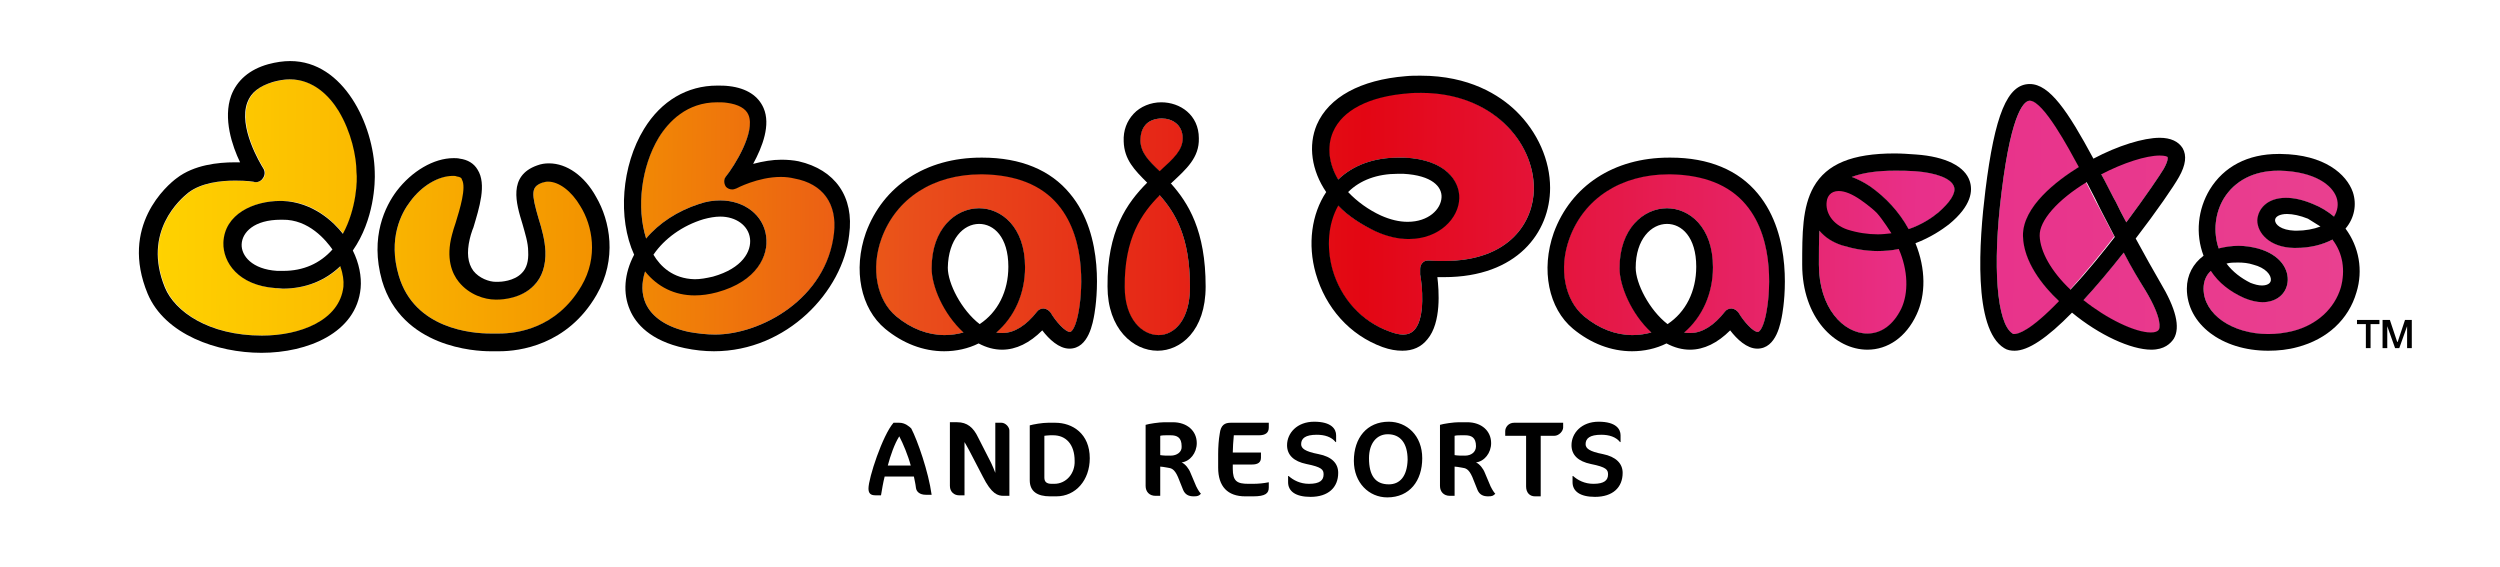 <?xml version="1.0" encoding="UTF-8"?> <!-- Generator: Adobe Illustrator 21.1.0, SVG Export Plug-In . SVG Version: 6.00 Build 0) --> <svg xmlns="http://www.w3.org/2000/svg" xmlns:xlink="http://www.w3.org/1999/xlink" id="Layer_1" x="0px" y="0px" width="479px" height="108.6px" viewBox="0 0 479 108.6" style="enable-background:new 0 0 479 108.6;" xml:space="preserve"> <g> <g> <g> <linearGradient id="SVGID_1_" gradientUnits="userSpaceOnUse" x1="453.94" y1="41.65" x2="25.556" y2="38.282"> <stop offset="0" style="stop-color:#E94190"></stop> <stop offset="0.2" style="stop-color:#E8308A"></stop> <stop offset="0.45" style="stop-color:#E30613"></stop> <stop offset="0.65" style="stop-color:#E94E1B"></stop> <stop offset="0.796" style="stop-color:#F39300"></stop> <stop offset="0.9" style="stop-color:#FBBA00"></stop> <stop offset="1" style="stop-color:#FFD500"></stop> </linearGradient> <path style="fill:url(#SVGID_1_);" d="M348.9,38c0.2-1.2,0.8-2.7,2.7-2.7c1.4,0,3.2,0.8,5.1,2.3c2.9,2.2,5.3,5.2,7.2,8.7 c-1.1,0.2-2.1,0.3-3.2,0.3c-2.3,0-4.7-0.4-7-1.3C350,44,348.5,40.6,348.9,38z"></path> </g> <g> <g> <linearGradient id="SVGID_2_" gradientUnits="userSpaceOnUse" x1="453.91" y1="45.539" x2="25.525" y2="42.171"> <stop offset="0" style="stop-color:#E94190"></stop> <stop offset="0.2" style="stop-color:#E8308A"></stop> <stop offset="0.45" style="stop-color:#E30613"></stop> <stop offset="0.65" style="stop-color:#E94E1B"></stop> <stop offset="0.796" style="stop-color:#F39300"></stop> <stop offset="0.9" style="stop-color:#FBBA00"></stop> <stop offset="1" style="stop-color:#FFD500"></stop> </linearGradient> <path style="fill:url(#SVGID_2_);" d="M395.8,56.4c-4-3.9-6.4-8-6.5-11.3c-0.1-3.2,3.7-7.5,9.8-11.3c0.8,1.5,1.6,3.1,2.4,4.7 l0.6,1.1c1,1.9,2,3.8,3,5.7C402.8,48.3,399.3,52.6,395.8,56.4z"></path> </g> <g> <linearGradient id="SVGID_3_" gradientUnits="userSpaceOnUse" x1="453.935" y1="42.275" x2="25.551" y2="38.907"> <stop offset="0" style="stop-color:#E94190"></stop> <stop offset="0.2" style="stop-color:#E8308A"></stop> <stop offset="0.45" style="stop-color:#E30613"></stop> <stop offset="0.65" style="stop-color:#E94E1B"></stop> <stop offset="0.796" style="stop-color:#F39300"></stop> <stop offset="0.9" style="stop-color:#FBBA00"></stop> <stop offset="1" style="stop-color:#FFD500"></stop> </linearGradient> <path style="fill:url(#SVGID_3_);" d="M272.2,17.7c-0.9,0-1.7,0-2.6,0.1c-7.4,0.6-12.5,3.2-14.3,7.4c-1.2,2.7-0.8,6,1,9.1 c2.9-2.7,6.9-4.2,11.5-4.2c0.4,0,0.9,0,1.3,0c7.8,0.4,10.5,4.5,10.4,7.8c-0.1,3.8-3.7,7.8-9.7,7.8c-2.1,0-4.2-0.5-6.4-1.5 c-2.7-1.2-5.2-2.9-7.1-4.9c-1.9,3.4-2.3,7.8-1.1,12.2c1.6,5.6,5.5,10,10.9,11.9c1,0.4,1.9,0.6,2.6,0.6c1,0,1.8-0.3,2.3-1 c2-2.4,1.4-8.5,1-10.5c0-0.1,0-0.2,0-0.3v-0.8c0-0.4,0.2-0.9,0.5-1.2c0.3-0.3,0.7-0.4,1.1-0.4c0,0,0.1,0,0.1,0 c1,0.1,2,0.1,2.9,0.1c12.6,0,17.1-7.5,17.1-13.9C293.8,27,285.7,17.7,272.2,17.7z"></path> </g> <g> <linearGradient id="SVGID_4_" gradientUnits="userSpaceOnUse" x1="453.854" y1="52.55" x2="25.47" y2="49.182"> <stop offset="0" style="stop-color:#E94190"></stop> <stop offset="0.2" style="stop-color:#E8308A"></stop> <stop offset="0.45" style="stop-color:#E30613"></stop> <stop offset="0.65" style="stop-color:#E94E1B"></stop> <stop offset="0.796" style="stop-color:#F39300"></stop> <stop offset="0.9" style="stop-color:#FBBA00"></stop> <stop offset="1" style="stop-color:#FFD500"></stop> </linearGradient> <path style="fill:url(#SVGID_4_);" d="M215.4,55c0,6,3.3,9.2,6.5,9.2c3,0,6-2.8,6-9.2c0-9.6-2.8-14.2-5.9-17.7 C218.7,40.7,215.3,45.6,215.4,55z"></path> </g> <g> <linearGradient id="SVGID_5_" gradientUnits="userSpaceOnUse" x1="453.868" y1="50.859" x2="25.483" y2="47.491"> <stop offset="0" style="stop-color:#E94190"></stop> <stop offset="0.2" style="stop-color:#E8308A"></stop> <stop offset="0.45" style="stop-color:#E30613"></stop> <stop offset="0.65" style="stop-color:#E94E1B"></stop> <stop offset="0.796" style="stop-color:#F39300"></stop> <stop offset="0.9" style="stop-color:#FBBA00"></stop> <stop offset="1" style="stop-color:#FFD500"></stop> </linearGradient> <path style="fill:url(#SVGID_5_);" d="M188.2,33.3H188c-9.2,0-16.3,4.6-19.1,12.3c-2.1,5.8-1,11.8,2.8,14.9 c2.8,2.3,6,3.6,9.3,3.6c1.2,0,2.4-0.2,3.6-0.5c-3.8-3.6-6.1-8.9-6.1-12.3c0.1-7.5,4.6-11.5,9.1-11.5c4.2,0,8.8,3.5,8.8,11.3 c0,5-2,9.5-5.5,12.5c0.4,0.1,0.8,0.1,1.2,0.1c2.3,0,4.5-1.4,6.6-4.1c0.3-0.4,0.8-0.6,1.3-0.6c0.6,0,1.1,0.3,1.3,0.8 c1.1,1.7,2.9,3.7,3.7,3.7c0.4,0,1.2-1.1,1.7-4.1c0.4-2.2,1.9-13.4-4-20.4C199.5,35.3,194.6,33.4,188.2,33.3z"></path> </g> <g> <linearGradient id="SVGID_6_" gradientUnits="userSpaceOnUse" x1="454.034" y1="29.656" x2="25.65" y2="26.288"> <stop offset="0" style="stop-color:#E94190"></stop> <stop offset="0.2" style="stop-color:#E8308A"></stop> <stop offset="0.45" style="stop-color:#E30613"></stop> <stop offset="0.65" style="stop-color:#E94E1B"></stop> <stop offset="0.796" style="stop-color:#F39300"></stop> <stop offset="0.9" style="stop-color:#FBBA00"></stop> <stop offset="1" style="stop-color:#FFD500"></stop> </linearGradient> <path style="fill:url(#SVGID_6_);" d="M222.2,32.9l0.2-0.2c2.5-2.2,4.2-3.9,4.2-6.1c0-2.6-2-3.8-4-3.8c-1.2,0-2.3,0.4-3.1,1.2 c-0.7,0.8-1.1,1.8-1,3.1C218.6,29.3,220.1,30.8,222.2,32.9z"></path> </g> <g> <linearGradient id="SVGID_7_" gradientUnits="userSpaceOnUse" x1="453.876" y1="49.823" x2="25.492" y2="46.455"> <stop offset="0" style="stop-color:#E94190"></stop> <stop offset="0.2" style="stop-color:#E8308A"></stop> <stop offset="0.45" style="stop-color:#E30613"></stop> <stop offset="0.65" style="stop-color:#E94E1B"></stop> <stop offset="0.796" style="stop-color:#F39300"></stop> <stop offset="0.9" style="stop-color:#FBBA00"></stop> <stop offset="1" style="stop-color:#FFD500"></stop> </linearGradient> <path style="fill:url(#SVGID_7_);" d="M320,33.3h-0.2c-9.2,0-16.3,4.6-19.1,12.3c-2.1,5.8-1,11.8,2.8,14.9 c2.8,2.3,6,3.6,9.3,3.6c1.2,0,2.4-0.2,3.6-0.5c-3.8-3.6-6.1-8.9-6.1-12.3c0.1-7.5,4.6-11.5,9.1-11.5c4.2,0,8.8,3.5,8.8,11.3 c0,5-2,9.5-5.5,12.5c0.4,0.1,0.8,0.1,1.2,0.1c2.3,0,4.5-1.4,6.6-4.1c0.3-0.4,0.8-0.6,1.3-0.6c0.6,0,1.1,0.3,1.3,0.8 c1.1,1.8,2.9,3.7,3.7,3.7c0.4,0,1.2-1.1,1.7-4.1c0.4-2.2,1.9-13.3-4-20.4C331.3,35.3,326.5,33.4,320,33.3z"></path> </g> <g> <linearGradient id="SVGID_8_" gradientUnits="userSpaceOnUse" x1="453.931" y1="42.849" x2="25.546" y2="39.481"> <stop offset="0" style="stop-color:#E94190"></stop> <stop offset="0.182" style="stop-color:#E8328A"></stop> <stop offset="0.2" style="stop-color:#E8308A"></stop> <stop offset="0.45" style="stop-color:#E30613"></stop> <stop offset="0.65" style="stop-color:#E94E1B"></stop> <stop offset="0.796" style="stop-color:#F39300"></stop> <stop offset="0.9" style="stop-color:#FBBA00"></stop> <stop offset="1" style="stop-color:#FFD500"></stop> </linearGradient> <path style="fill:url(#SVGID_8_);" d="M65,21.3c-1.7-2.8-4.7-6.1-9.4-6.1c-1,0-2.1,0.2-3.2,0.5c-2.6,0.7-4.2,2-4.9,3.9 c-1.8,4.7,2.5,11.8,3,12.6c0.4,0.6,0.4,1.3,0,1.9c-0.3,0.5-0.9,0.8-1.4,0.8c-0.1,0-0.1,0-0.2,0c-0.1,0-1.6-0.3-3.7-0.3 c-2.7,0-6.5,0.4-9,2.3c-1.5,1.2-9,7.5-4.5,18.2c1.9,4.6,8.4,9.2,18.6,9.2c7.3,0,15-2.9,15.6-9.4c0.1-1.1-0.1-2.5-0.6-3.9 c-2.9,2.8-6.7,4.3-11,4.3c-0.5,0-1,0-1.4-0.1c-7-0.5-10.1-4.8-10-8.7c0.2-5.5,5.8-8,10.9-8h0.4c5.9,0.1,9.8,4.1,11.6,6.3 c2.6-4.8,2.7-10.2,2.7-11.8C68.4,29.9,67.4,25.3,65,21.3z"></path> </g> <g> <linearGradient id="SVGID_9_" gradientUnits="userSpaceOnUse" x1="453.862" y1="51.595" x2="25.478" y2="48.227"> <stop offset="0" style="stop-color:#E94190"></stop> <stop offset="0.2" style="stop-color:#E8308A"></stop> <stop offset="0.45" style="stop-color:#E30613"></stop> <stop offset="0.65" style="stop-color:#E94E1B"></stop> <stop offset="0.796" style="stop-color:#F39300"></stop> <stop offset="0.9" style="stop-color:#FBBA00"></stop> <stop offset="1" style="stop-color:#FFD500"></stop> </linearGradient> <path style="fill:url(#SVGID_9_);" d="M105.2,34.7c-0.4,0-0.8,0.1-1.1,0.2c-2.2,0.8-2.2,2.1-0.7,6.9c0.6,1.9,1.2,4,1.3,6.2 c0.1,2.8-0.6,5-2.2,6.6c-2.4,2.5-6,2.7-7,2.7l-0.4,0c-2,0-5-0.9-7-3.4c-1.2-1.6-2.5-4.5-1.3-9c0.2-0.7,0.4-1.5,0.7-2.3 c0.8-2.6,2.1-6.8,1.2-8.3c-0.1-0.1-0.3-0.4-1-0.6c-0.2,0-0.5-0.1-0.7-0.1c-2.7,0-5.9,1.9-8.2,4.9c-1.7,2.3-4.3,7.2-2.2,14.2 c3,10.3,14.1,11.1,17.5,11.1c0.4,0,0.6,0,0.6,0c0,0,0.1,0,0.1,0c0,0,0.1,0,0.1,0c0,0,0.4,0,1,0c3.1,0,10.9-0.9,15.7-9.1 c3.2-5.6,2.1-11.6-0.1-15.4C109.7,36.5,107.3,34.7,105.2,34.7z"></path> </g> <g> <linearGradient id="SVGID_10_" gradientUnits="userSpaceOnUse" x1="453.92" y1="44.254" x2="25.535" y2="40.886"> <stop offset="0" style="stop-color:#E94190"></stop> <stop offset="0.2" style="stop-color:#E8308A"></stop> <stop offset="0.45" style="stop-color:#E30613"></stop> <stop offset="0.65" style="stop-color:#E94E1B"></stop> <stop offset="0.796" style="stop-color:#F39300"></stop> <stop offset="0.9" style="stop-color:#FBBA00"></stop> <stop offset="1" style="stop-color:#FFD500"></stop> </linearGradient> <path style="fill:url(#SVGID_10_);" d="M152.3,34c-0.8-0.2-1.7-0.3-2.6-0.3c-4.5,0-8.5,2.2-8.5,2.2c-0.2,0.1-0.5,0.2-0.8,0.2 c-0.5,0-0.9-0.2-1.2-0.5c-0.5-0.6-0.5-1.4,0-2c1.5-2,5.6-8.5,4.3-11.8c-0.5-1.2-1.9-2-4.1-2.3c-0.6-0.1-1.3-0.1-1.9-0.1 c-5.9,0-9.3,3.7-11.2,6.8c-3.4,5.5-4.3,13.3-2.4,19.3c2.5-3,6.1-5.3,10.1-6.6c1.4-0.4,2.8-0.7,4.1-0.7c4.7,0,8.3,2.9,8.8,6.9 c0.5,3.6-1.7,8.6-9.4,10.7c-1.5,0.4-2.9,0.6-4.3,0.6c-3.9,0-7.2-1.6-9.5-4.6c-0.7,2.1-0.7,4.3,0.1,6.1c1.2,2.7,4.1,4.6,8.3,5.5 c1.7,0.3,3.4,0.5,5,0.5c8.7,0,21.4-6.8,22.8-19.5C160.4,39.1,157.7,35.2,152.3,34z"></path> </g> <g> <linearGradient id="SVGID_11_" gradientUnits="userSpaceOnUse" x1="453.886" y1="48.485" x2="25.502" y2="45.117"> <stop offset="0" style="stop-color:#E94190"></stop> <stop offset="0.2" style="stop-color:#E8308A"></stop> <stop offset="0.45" style="stop-color:#E30613"></stop> <stop offset="0.65" style="stop-color:#E94E1B"></stop> <stop offset="0.796" style="stop-color:#F39300"></stop> <stop offset="0.9" style="stop-color:#FBBA00"></stop> <stop offset="1" style="stop-color:#FFD500"></stop> </linearGradient> <path style="fill:url(#SVGID_11_);" d="M440,47.5l-0.4,0c-4.6-0.1-7-2.7-7-5.3c0-2.1,1.7-4.3,5.5-4.3c1.6,0,3.3,0.4,5.2,1.2 c1.5,0.6,2.8,1.4,4,2.4c0.8-1.1,1-2.3,0.5-3.6c-0.8-2.4-4.1-5-10.8-5.2h-0.4c-4.6,0-8.3,1.9-10.4,5.3c-1.8,2.9-2.1,6.5-1,9.6 c1.2-0.3,2.5-0.5,3.8-0.5c1.3,0,2.5,0.2,3.7,0.5c4.4,1.1,6,4.1,5.7,6.5c-0.3,2.3-2.2,3.8-4.8,3.8c-1.1,0-2.3-0.3-3.5-0.8 c-2.6-1.1-4.8-2.9-6.4-5.2c-1,0.8-1.4,2-1.4,3.4c0,4.9,5.4,8.7,12.4,8.7c1.6,0,3.2-0.2,4.8-0.6c4.6-1.2,7.9-4.2,9.1-8.3 c0.9-3.2,0.4-6.6-1.5-9.2C445.1,46.9,442.7,47.5,440,47.5z"></path> </g> <g> <linearGradient id="SVGID_12_" gradientUnits="userSpaceOnUse" x1="453.824" y1="56.451" x2="25.439" y2="53.083"> <stop offset="0" style="stop-color:#E94190"></stop> <stop offset="0.2" style="stop-color:#E8308A"></stop> <stop offset="0.45" style="stop-color:#E30613"></stop> <stop offset="0.65" style="stop-color:#E94E1B"></stop> <stop offset="0.796" style="stop-color:#F39300"></stop> <stop offset="0.9" style="stop-color:#FBBA00"></stop> <stop offset="1" style="stop-color:#FFD500"></stop> </linearGradient> <path style="fill:url(#SVGID_12_);" d="M399.2,57.6c4.5,3.6,9.9,6.2,12.9,6.2c0.8,0,1.3-0.2,1.5-0.5c0.2-0.3,0.8-2-2.5-7.5 c-1.3-2.1-2.6-4.5-4.2-7.3C404.1,51.9,401.5,55,399.2,57.6z"></path> </g> <g> <linearGradient id="SVGID_13_" gradientUnits="userSpaceOnUse" x1="453.981" y1="36.433" x2="25.597" y2="33.065"> <stop offset="0" style="stop-color:#E94190"></stop> <stop offset="0.2" style="stop-color:#E8308A"></stop> <stop offset="0.45" style="stop-color:#E30613"></stop> <stop offset="0.65" style="stop-color:#E94E1B"></stop> <stop offset="0.796" style="stop-color:#F39300"></stop> <stop offset="0.9" style="stop-color:#FBBA00"></stop> <stop offset="1" style="stop-color:#FFD500"></stop> </linearGradient> <path style="fill:url(#SVGID_13_);" d="M413.8,29.6c-2.6,0-7,1.4-11.2,3.6c0.7,1.4,1.5,2.9,2.3,4.4l0.5,0.9 c0.7,1.3,1.4,2.6,2,3.9c3.8-5,6.5-9,7.2-10.3c1-1.8,0.7-2.3,0.7-2.3C415.3,29.9,414.8,29.6,413.8,29.6z"></path> </g> <g> <linearGradient id="SVGID_14_" gradientUnits="userSpaceOnUse" x1="453.936" y1="42.175" x2="25.552" y2="38.807"> <stop offset="0" style="stop-color:#E94190"></stop> <stop offset="0.2" style="stop-color:#E8308A"></stop> <stop offset="0.45" style="stop-color:#E30613"></stop> <stop offset="0.65" style="stop-color:#E94E1B"></stop> <stop offset="0.796" style="stop-color:#F39300"></stop> <stop offset="0.9" style="stop-color:#FBBA00"></stop> <stop offset="1" style="stop-color:#FFD500"></stop> </linearGradient> <path style="fill:url(#SVGID_14_);" d="M387.7,45.2c-0.1-5.7,6.5-10.6,10.7-13.2c-1.9-3.6-6.8-12.7-9.4-12.7 c-0.7,0-3.3,1.3-5.4,17.5c-1.8,14.3-0.9,25.2,2.1,27.1c0.1,0,0.2,0.1,0.3,0.1c0.7,0,3.1-0.6,8.6-6.2 C391.4,54.7,387.8,50.2,387.7,45.2z"></path> </g> <g> <linearGradient id="SVGID_15_" gradientUnits="userSpaceOnUse" x1="453.836" y1="54.894" x2="25.452" y2="51.526"> <stop offset="0" style="stop-color:#E94190"></stop> <stop offset="0.2" style="stop-color:#E8308A"></stop> <stop offset="0.45" style="stop-color:#E30613"></stop> <stop offset="0.65" style="stop-color:#E94E1B"></stop> <stop offset="0.796" style="stop-color:#F39300"></stop> <stop offset="0.9" style="stop-color:#FBBA00"></stop> <stop offset="1" style="stop-color:#FFD500"></stop> </linearGradient> <path style="fill:url(#SVGID_15_);" d="M359.8,48.1c-2.3,0-4.6-0.4-6.8-1.1c-1.8-0.6-3.2-1.5-4.3-2.8c-0.1,2-0.1,4.2-0.1,6.5 c0,8.3,4.7,13.2,9.3,13.2c2.7,0,5-1.7,6.5-4.8c1.5-3.1,1.3-7.3-0.4-11.5C362.6,48,361.2,48.1,359.8,48.1z"></path> </g> <g> <linearGradient id="SVGID_16_" gradientUnits="userSpaceOnUse" x1="453.961" y1="38.989" x2="25.577" y2="35.621"> <stop offset="0" style="stop-color:#E94190"></stop> <stop offset="0.2" style="stop-color:#E8308A"></stop> <stop offset="0.45" style="stop-color:#E30613"></stop> <stop offset="0.65" style="stop-color:#E94E1B"></stop> <stop offset="0.796" style="stop-color:#F39300"></stop> <stop offset="0.9" style="stop-color:#FBBA00"></stop> <stop offset="1" style="stop-color:#FFD500"></stop> </linearGradient> <path style="fill:url(#SVGID_16_);" d="M366.9,32.8c-1.4-0.1-2.6-0.1-3.8-0.1c-3.4,0-6.2,0.4-8.3,1.2c1.1,0.4,2.3,1,3.5,1.8 c3,2.1,5.6,4.9,7.4,8.2c2.6-0.9,4.5-2.2,5.7-3.2c2.3-1.9,3.4-3.7,3-4.9C373.9,34.2,371,33.1,366.9,32.8z"></path> </g> <g> <linearGradient id="SVGID_17_" gradientUnits="userSpaceOnUse" x1="453.862" y1="51.595" x2="25.478" y2="48.227"> <stop offset="0" style="stop-color:#E94190"></stop> <stop offset="0.2" style="stop-color:#E8308A"></stop> <stop offset="0.45" style="stop-color:#E30613"></stop> <stop offset="0.65" style="stop-color:#E94E1B"></stop> <stop offset="0.796" style="stop-color:#F39300"></stop> <stop offset="0.9" style="stop-color:#FBBA00"></stop> <stop offset="1" style="stop-color:#FFD500"></stop> </linearGradient> <path style="fill:url(#SVGID_17_);" d="M111.4,54.8c-4.8,8.2-12.5,9.1-15.7,9.1c-0.6,0-1,0-1,0c0,0-0.1,0-0.1,0c0,0-0.1,0-0.1,0 c0,0-0.2,0-0.6,0c-3.3,0-14.5-0.8-17.5-11.1c-2.1-7.1,0.5-12,2.2-14.2c2.2-3,5.4-4.9,8.2-4.9c0.2,0,0.5,0,0.7,0.1 c0.8,0.1,1,0.4,1,0.6c0.9,1.5-0.4,5.7-1.2,8.3c-0.3,0.8-0.5,1.6-0.7,2.3c-1.2,4.5,0,7.4,1.3,9c2,2.5,5,3.4,7,3.4l0.4,0 c1,0,4.6-0.2,7-2.7c1.6-1.6,2.3-3.9,2.2-6.6c-0.1-2.1-0.7-4.3-1.3-6.2c-1.4-4.8-1.5-6.1,0.7-6.9c0.4-0.1,0.7-0.2,1.1-0.2 c2.1,0,4.5,1.8,6.2,4.7C113.5,43.2,114.7,49.2,111.4,54.8z"></path> </g> <g> <linearGradient id="SVGID_18_" gradientUnits="userSpaceOnUse" x1="453.92" y1="44.254" x2="25.535" y2="40.886"> <stop offset="0" style="stop-color:#E94190"></stop> <stop offset="0.2" style="stop-color:#E8308A"></stop> <stop offset="0.45" style="stop-color:#E30613"></stop> <stop offset="0.65" style="stop-color:#E94E1B"></stop> <stop offset="0.796" style="stop-color:#F39300"></stop> <stop offset="0.9" style="stop-color:#FBBA00"></stop> <stop offset="1" style="stop-color:#FFD500"></stop> </linearGradient> <path style="fill:url(#SVGID_18_);" d="M159.8,44.6c-1.4,12.7-14.1,19.5-22.8,19.5c-1.6,0-3.3-0.2-5-0.5 c-4.2-0.9-7.1-2.8-8.3-5.5c-0.8-1.8-0.8-3.9-0.1-6.1c2.4,3,5.7,4.6,9.5,4.6c1.4,0,2.8-0.2,4.3-0.6c7.7-2.1,9.9-7.1,9.4-10.7 c-0.5-4.1-4.2-6.9-8.8-6.9c-1.3,0-2.7,0.2-4.1,0.7c-4,1.3-7.6,3.6-10.1,6.6c-1.9-6-0.9-13.8,2.4-19.3c1.9-3.1,5.4-6.8,11.2-6.8 c0.6,0,1.3,0,1.9,0.1c2.2,0.3,3.6,1.1,4.1,2.3c1.4,3.3-2.7,9.8-4.3,11.8c-0.5,0.6-0.4,1.4,0,2c0.3,0.3,0.7,0.5,1.2,0.5 c0.3,0,0.5-0.1,0.8-0.2c0,0,4.1-2.2,8.5-2.2c0.9,0,1.8,0.1,2.6,0.3C157.7,35.2,160.4,39.1,159.8,44.6z"></path> </g> <g> <linearGradient id="SVGID_19_" gradientUnits="userSpaceOnUse" x1="453.912" y1="45.269" x2="25.527" y2="41.901"> <stop offset="0" style="stop-color:#E94190"></stop> <stop offset="0.2" style="stop-color:#E8308A"></stop> <stop offset="0.45" style="stop-color:#E30613"></stop> <stop offset="0.65" style="stop-color:#E94E1B"></stop> <stop offset="0.796" style="stop-color:#F39300"></stop> <stop offset="0.9" style="stop-color:#FBBA00"></stop> <stop offset="1" style="stop-color:#FFD500"></stop> </linearGradient> <path style="fill:url(#SVGID_19_);" d="M218.5,27c0-1.3,0.3-2.3,1-3.1c0.7-0.8,1.9-1.2,3.1-1.2c2,0,4,1.2,4,3.8 c0,2.3-1.8,3.9-4.2,6.1l-0.2,0.2C220.1,30.8,218.6,29.3,218.5,27z M228,55c0,6.3-3,9.2-6,9.2c-3.2,0-6.5-3.1-6.5-9.2 c-0.1-9.4,3.3-14.2,6.7-17.6C225.2,40.8,228,45.4,228,55z"></path> </g> <g> <linearGradient id="SVGID_20_" gradientUnits="userSpaceOnUse" x1="453.886" y1="48.485" x2="25.502" y2="45.117"> <stop offset="0" style="stop-color:#E94190"></stop> <stop offset="0.2" style="stop-color:#E8308A"></stop> <stop offset="0.45" style="stop-color:#E30613"></stop> <stop offset="0.65" style="stop-color:#E94E1B"></stop> <stop offset="0.796" style="stop-color:#F39300"></stop> <stop offset="0.9" style="stop-color:#FBBA00"></stop> <stop offset="1" style="stop-color:#FFD500"></stop> </linearGradient> <path style="fill:url(#SVGID_20_);" d="M448.5,55.1c-1.2,4-4.5,7.1-9.1,8.3c-1.6,0.4-3.2,0.6-4.8,0.6c-6.9,0-12.4-3.8-12.4-8.7 c0-1.4,0.5-2.6,1.4-3.4c1.5,2.3,3.7,4,6.4,5.2c1.2,0.5,2.4,0.8,3.5,0.8c2.6,0,4.5-1.5,4.8-3.8c0.3-2.4-1.3-5.3-5.7-6.5 c-1.2-0.3-2.4-0.5-3.7-0.5c-1.3,0-2.6,0.2-3.8,0.5c-1.1-3.2-0.7-6.8,1-9.6c2.1-3.4,5.8-5.3,10.4-5.3h0.4 c6.7,0.2,10,2.8,10.8,5.2c0.4,1.2,0.2,2.5-0.5,3.6c-1.2-1-2.5-1.8-4-2.4c-1.9-0.8-3.6-1.2-5.2-1.2c-3.7,0-5.4,2.2-5.5,4.3 c0,2.5,2.4,5.2,7,5.3l0.4,0c2.7,0,5.1-0.6,7-1.6C448.9,48.5,449.4,51.8,448.5,55.1z"></path> </g> <g> <linearGradient id="SVGID_21_" gradientUnits="userSpaceOnUse" x1="453.936" y1="42.175" x2="25.552" y2="38.807"> <stop offset="0" style="stop-color:#E94190"></stop> <stop offset="0.2" style="stop-color:#E8308A"></stop> <stop offset="0.45" style="stop-color:#E30613"></stop> <stop offset="0.65" style="stop-color:#E94E1B"></stop> <stop offset="0.796" style="stop-color:#F39300"></stop> <stop offset="0.9" style="stop-color:#FBBA00"></stop> <stop offset="1" style="stop-color:#FFD500"></stop> </linearGradient> <path style="fill:url(#SVGID_21_);" d="M385.9,64c-0.1,0-0.2,0-0.3-0.1c-3-1.9-3.9-12.8-2.1-27.1c2-16.3,4.6-17.5,5.4-17.5 c2.6,0,7.5,9.2,9.4,12.7c-4.2,2.6-10.8,7.6-10.7,13.2c0.1,4.9,3.7,9.5,6.9,12.5C389,63.4,386.7,64,385.9,64z M411.1,55.7 c3.3,5.5,2.7,7.3,2.5,7.5c-0.2,0.3-0.7,0.5-1.5,0.5c-3,0-8.4-2.6-12.9-6.2c2.4-2.6,5-5.7,7.7-9.1 C408.4,51.3,409.8,53.6,411.1,55.7z M414.6,32.3c-0.7,1.2-3.4,5.2-7.2,10.3c-0.7-1.3-1.4-2.6-2-3.9l-0.5-0.9 c-0.8-1.5-1.5-3-2.3-4.4c4.2-2.2,8.6-3.6,11.2-3.6c1,0,1.5,0.2,1.5,0.3C415.3,30,415.6,30.5,414.6,32.3z"></path> </g> <g> <linearGradient id="SVGID_22_" gradientUnits="userSpaceOnUse" x1="453.882" y1="49.053" x2="25.498" y2="45.686"> <stop offset="0" style="stop-color:#E94190"></stop> <stop offset="0.2" style="stop-color:#E8308A"></stop> <stop offset="0.45" style="stop-color:#E30613"></stop> <stop offset="0.65" style="stop-color:#E94E1B"></stop> <stop offset="0.796" style="stop-color:#F39300"></stop> <stop offset="0.9" style="stop-color:#FBBA00"></stop> <stop offset="1" style="stop-color:#FFD500"></stop> </linearGradient> <path style="fill:url(#SVGID_22_);" d="M364.3,59.1c-1.5,3.1-3.8,4.8-6.5,4.8c-4.6,0-9.3-4.9-9.3-13.2c0-2.3,0-4.5,0.1-6.5 c1.1,1.3,2.5,2.2,4.3,2.8c2.3,0.7,4.6,1.1,6.8,1.1c1.4,0,2.8-0.1,4.1-0.4C365.6,51.8,365.7,56.1,364.3,59.1z M371.4,40.7 c-1.2,1-3.1,2.3-5.7,3.2c-1.8-3.3-4.4-6.1-7.4-8.2c-1.2-0.8-2.4-1.4-3.5-1.8c2.1-0.8,4.9-1.2,8.3-1.2c1.2,0,2.4,0,3.8,0.1 c4.1,0.3,7,1.4,7.5,3C374.8,37,373.6,38.8,371.4,40.7z"></path> </g> <g> <linearGradient id="SVGID_23_" gradientUnits="userSpaceOnUse" x1="453.935" y1="42.275" x2="25.551" y2="38.907"> <stop offset="0" style="stop-color:#E94190"></stop> <stop offset="0.2" style="stop-color:#E8308A"></stop> <stop offset="0.45" style="stop-color:#E30613"></stop> <stop offset="0.65" style="stop-color:#E94E1B"></stop> <stop offset="0.796" style="stop-color:#F39300"></stop> <stop offset="0.9" style="stop-color:#FBBA00"></stop> <stop offset="1" style="stop-color:#FFD500"></stop> </linearGradient> <path style="fill:url(#SVGID_23_);" d="M276.7,50c-0.9,0-1.9,0-2.9-0.1c0,0-0.1,0-0.1,0c-0.4,0-0.8,0.1-1.1,0.4 c-0.3,0.3-0.5,0.7-0.5,1.2v0.8c0,0.1,0,0.2,0,0.3c0.4,2,1,8.1-1,10.5c-0.6,0.7-1.3,1-2.3,1c-0.7,0-1.6-0.2-2.6-0.6 c-5.3-1.9-9.3-6.3-10.9-11.9c-1.2-4.4-0.8-8.8,1.1-12.2c1.9,2,4.4,3.6,7.1,4.9c2.2,1,4.3,1.5,6.4,1.5c5.9,0,9.6-4,9.7-7.8 c0.1-3.3-2.6-7.4-10.4-7.8c-0.4,0-0.9,0-1.3,0c-4.6,0-8.6,1.4-11.5,4.2c-1.8-3-2.2-6.3-1-9.1c1.8-4.2,6.9-6.8,14.3-7.4 c0.9-0.1,1.7-0.1,2.6-0.1c13.5,0,21.6,9.3,21.6,18.4C293.8,42.5,289.3,50,276.7,50z"></path> </g> <g> <linearGradient id="SVGID_24_" gradientUnits="userSpaceOnUse" x1="453.868" y1="50.859" x2="25.483" y2="47.491"> <stop offset="0" style="stop-color:#E94190"></stop> <stop offset="0.2" style="stop-color:#E8308A"></stop> <stop offset="0.45" style="stop-color:#E30613"></stop> <stop offset="0.65" style="stop-color:#E94E1B"></stop> <stop offset="0.796" style="stop-color:#F39300"></stop> <stop offset="0.9" style="stop-color:#FBBA00"></stop> <stop offset="1" style="stop-color:#FFD500"></stop> </linearGradient> <path style="fill:url(#SVGID_24_);" d="M206.7,59.5c-0.5,3-1.3,4.1-1.7,4.1c-0.9,0-2.7-2-3.7-3.7c-0.3-0.4-0.7-0.7-1.3-0.8 c-0.5,0-1,0.2-1.3,0.6c-2.1,2.7-4.4,4.1-6.6,4.1c-0.4,0-0.8,0-1.2-0.1c3.5-3,5.5-7.5,5.5-12.5c0-7.8-4.6-11.3-8.8-11.3 c-4.5,0-9.1,3.9-9.1,11.5c0,3.4,2.2,8.7,6.1,12.3c-1.1,0.3-2.3,0.5-3.6,0.5c-3.2,0-6.4-1.2-9.3-3.6c-3.7-3.1-4.9-9.1-2.8-14.9 c2.8-7.7,9.9-12.3,19.1-12.3h0.2c6.4,0.1,11.3,2,14.5,5.8C208.6,46.2,207.1,57.3,206.7,59.5z"></path> </g> <g> <linearGradient id="SVGID_25_" gradientUnits="userSpaceOnUse" x1="453.876" y1="49.823" x2="25.492" y2="46.455"> <stop offset="0" style="stop-color:#E94190"></stop> <stop offset="0.2" style="stop-color:#E8308A"></stop> <stop offset="0.45" style="stop-color:#E30613"></stop> <stop offset="0.65" style="stop-color:#E94E1B"></stop> <stop offset="0.796" style="stop-color:#F39300"></stop> <stop offset="0.9" style="stop-color:#FBBA00"></stop> <stop offset="1" style="stop-color:#FFD500"></stop> </linearGradient> <path style="fill:url(#SVGID_25_);" d="M338.5,59.5c-0.5,3-1.3,4.1-1.7,4.1c-0.9,0-2.7-2-3.7-3.7c-0.3-0.4-0.7-0.7-1.3-0.8 c-0.5,0-1,0.2-1.3,0.6c-2.1,2.7-4.4,4.1-6.6,4.1c-0.4,0-0.8,0-1.2-0.1c3.5-3,5.5-7.5,5.5-12.5c0-7.8-4.6-11.3-8.8-11.3 c-4.5,0-9.1,3.9-9.1,11.5c0,3.3,2.2,8.7,6.1,12.3c-1.1,0.3-2.3,0.5-3.6,0.5c-3.2,0-6.4-1.2-9.3-3.6c-3.7-3.1-4.9-9.1-2.8-14.9 c2.8-7.7,9.9-12.3,19.1-12.3h0.2c6.4,0.1,11.3,2,14.5,5.8C340.4,46.2,338.9,57.3,338.5,59.5z"></path> </g> <g> <g> <g> <polygon points="451.6,61.3 451.6,62.1 453.3,62.1 453.3,66.7 454.2,66.7 454.2,62.1 455.9,62.1 455.9,61.3 451.6,61.3 "></polygon> </g> <g> <polygon points="460.8,61.3 459.4,65.5 459.3,65.5 457.9,61.3 456.5,61.3 456.5,66.7 457.4,66.7 457.4,62.5 457.4,62.5 458.9,66.7 459.7,66.7 461.2,62.5 461.2,62.5 461.2,66.7 462.1,66.7 462.1,61.3 "></polygon> </g> <g> <g> <path d="M105.2,31.3c-0.8,0-1.5,0.1-2.3,0.4c-5.6,2-4,7.3-2.8,11.2c0.5,1.8,1.1,3.6,1.1,5.3c0.1,1.8-0.3,3.2-1.2,4.1 c-1.5,1.6-4.1,1.7-4.6,1.7l-0.4,0c-1.3,0-3.2-0.7-4.3-2.1c-1.1-1.5-1.3-3.5-0.7-6.1c0.1-0.5,0.3-1.1,0.5-1.7l0.2-0.5 c1.1-3.7,2.6-8.3,0.8-11.1c-0.7-1.2-1.9-1.9-3.4-2.1c-0.4-0.1-0.8-0.1-1.2-0.1c-3.8,0-8,2.5-10.9,6.3 c-2.1,2.8-5.2,8.7-2.8,17.2C77,66.6,91.1,67.3,93.9,67.3c0.3,0,0.5,0,0.6,0c0.2,0,0.6,0,1.2,0c3.7,0,13-1.1,18.6-10.8 c4-6.9,2.6-14.2-0.1-18.8C112,33.7,108.6,31.3,105.2,31.3z M111.4,54.8c-4.8,8.2-12.5,9.1-15.7,9.1c-0.6,0-1,0-1,0 c0,0-0.1,0-0.1,0c0,0-0.1,0-0.1,0c0,0-0.2,0-0.6,0c-3.3,0-14.5-0.8-17.5-11.1c-2.1-7.1,0.5-12,2.2-14.2 c2.2-3,5.4-4.9,8.2-4.9c0.2,0,0.5,0,0.7,0.1c0.8,0.1,1,0.4,1,0.6c0.9,1.5-0.4,5.7-1.2,8.3c-0.3,0.8-0.5,1.6-0.7,2.3 c-1.2,4.5,0,7.4,1.3,9c2,2.5,5,3.4,7,3.4l0.4,0c1,0,4.6-0.2,7-2.7c1.6-1.6,2.3-3.9,2.2-6.6c-0.1-2.1-0.7-4.3-1.3-6.2 c-1.4-4.8-1.5-6.1,0.7-6.9c0.4-0.1,0.7-0.2,1.1-0.2c2.1,0,4.5,1.8,6.2,4.7C113.5,43.2,114.7,49.2,111.4,54.8z"></path> </g> </g> <g> <path d="M71.8,32.9c-0.2-8.9-5.9-21.2-16.2-21.2c-1.3,0-2.7,0.2-4.2,0.6c-3.6,1-6,3.1-7.1,6c-1.6,4.4,0.2,9.7,1.7,12.8 c-0.3,0-0.6,0-1,0c-3.3,0-7.8,0.5-11.1,3c-1.9,1.4-11,9.2-5.6,22.2c3.3,7.8,13.3,11.3,21.8,11.3c8.8,0,18.2-3.8,19-12.4 c0.2-2.2-0.3-4.8-1.5-7.2C71.7,42.1,71.9,35,71.8,32.9z M65.7,44.8c-1.7-2.2-5.7-6.1-11.6-6.3h-0.4c-5.1,0-10.7,2.5-10.9,8 c-0.1,3.8,2.9,8.2,10,8.7c0.5,0,1,0.1,1.4,0.1c4.3,0,8.1-1.5,11-4.3c0.5,1.4,0.7,2.8,0.6,3.9c-0.7,6.5-8.3,9.4-15.6,9.4 c-10.2,0-16.7-4.6-18.6-9.2c-4.4-10.7,3-17,4.5-18.2c2.5-1.9,6.2-2.3,9-2.3c2.1,0,3.7,0.2,3.7,0.3c0.1,0,0.2,0,0.2,0 c0.6,0,1.1-0.3,1.4-0.8c0.4-0.6,0.4-1.3,0-1.9c-0.5-0.8-4.8-7.9-3-12.6c0.7-1.9,2.3-3.1,4.9-3.9c1.1-0.3,2.2-0.5,3.2-0.5 c4.6,0,7.7,3.3,9.4,6.1c2.4,4,3.4,8.7,3.4,11.7C68.5,34.5,68.3,40,65.7,44.8z M63.7,47.8c-2.4,2.7-5.6,4.1-9.4,4.1 c-0.4,0-0.8,0-1.2,0c-4.8-0.3-6.9-2.9-6.8-5.1c0.1-2.3,2.4-4.7,7.5-4.7c0,0,0,0,0,0c0.1,0,0.2,0,0.3,0 C59.2,42,62.5,46.1,63.7,47.8z"></path> </g> <g> <g> <path d="M153,30.9c-1-0.2-2.1-0.3-3.3-0.3c-1.7,0-3.5,0.3-5.4,0.8c1.8-3.3,3.4-7.5,2-10.7c-1-2.3-3.2-3.8-6.6-4.2 c-0.8-0.1-1.5-0.1-2.3-0.1c-5.7,0-10.7,2.9-14,8.3c-4.3,7-5.1,17.1-1.9,24.1c-1.9,3.6-2.2,7.4-0.8,10.6 c1.1,2.6,3.9,5.9,10.5,7.3c1.9,0.4,3.8,0.6,5.6,0.6h0c14,0,24.7-11.5,25.9-22.3C163.7,37.7,160,32.5,153,30.9z M159.8,44.6 c-1.4,12.7-14.1,19.5-22.8,19.5c-1.6,0-3.3-0.2-5-0.5c-4.2-0.9-7.1-2.8-8.3-5.5c-0.8-1.8-0.8-3.9-0.1-6.1 c2.4,3,5.7,4.6,9.5,4.6c1.4,0,2.8-0.2,4.3-0.6c7.7-2.1,9.9-7.1,9.4-10.7c-0.5-4.1-4.2-6.9-8.8-6.9c-1.3,0-2.7,0.2-4.1,0.7 c-4,1.3-7.6,3.6-10.1,6.6c-1.9-6-0.9-13.8,2.4-19.3c1.9-3.1,5.4-6.8,11.2-6.8c0.6,0,1.3,0,1.9,0.1c2.2,0.3,3.6,1.1,4.1,2.3 c1.4,3.3-2.7,9.8-4.3,11.8c-0.5,0.6-0.4,1.4,0,2c0.3,0.3,0.7,0.5,1.2,0.5c0.3,0,0.5-0.1,0.8-0.2c0,0,4.1-2.2,8.5-2.2 c0.9,0,1.8,0.1,2.6,0.3C157.7,35.2,160.4,39.1,159.8,44.6z M125.2,48.8c2.1-3.1,5.6-5.6,9.6-6.8c1.1-0.3,2.2-0.5,3.2-0.5 c3,0,5.4,1.7,5.7,4.2c0.3,2.4-1.4,5.7-7.1,7.3c-1.3,0.3-2.4,0.5-3.5,0.5C128.9,53.4,126.5,51,125.2,48.8z"></path> </g> </g> <g> <g> <path d="M224.5,35c2.8-2.6,5.3-4.8,5.2-8.5c0-4.5-3.6-6.9-7.2-6.9c-2,0-4,0.8-5.3,2.2c-1.3,1.4-2,3.2-1.9,5.3 c0.1,3.5,2.1,5.5,4.5,7.9c-3.9,3.9-7.7,9.3-7.6,19.9c0,8.1,4.9,12.3,9.6,12.3c4.4,0,9.2-3.8,9.2-12.3c0-10.7-3.3-16-6.7-19.8 C224.4,35.1,224.5,35.1,224.5,35z M218.5,27c0-1.3,0.3-2.3,1-3.1c0.7-0.8,1.9-1.2,3.1-1.2c2,0,4,1.2,4,3.8 c0,2.3-1.8,3.9-4.2,6.1l-0.2,0.2C220.1,30.8,218.6,29.3,218.5,27z M228,55c0,6.3-3,9.2-6,9.2c-3.2,0-6.5-3.1-6.5-9.2 c-0.1-9.4,3.3-14.2,6.7-17.6C225.2,40.8,228,45.4,228,55z"></path> </g> </g> <g> <g> <path d="M449.4,43.8c1.7-2,2.2-4.6,1.4-7c-1.2-3.4-5.4-7.2-13.8-7.3l-0.5,0c-5.8,0-10.4,2.4-13.1,6.8 c-2.3,3.8-2.8,8.5-1.2,12.7c-2,1.5-3.2,3.7-3.2,6.3c0,6.8,6.7,11.9,15.6,11.9c1.9,0,3.8-0.2,5.6-0.7 c5.7-1.5,9.8-5.3,11.3-10.5C452.8,51.8,452,47.3,449.4,43.8z M448.5,55.1c-1.2,4-4.5,7.1-9.1,8.3c-1.6,0.4-3.2,0.6-4.8,0.6 c-6.9,0-12.4-3.8-12.4-8.7c0-1.4,0.5-2.6,1.4-3.4c1.5,2.3,3.7,4,6.4,5.2c1.2,0.5,2.4,0.8,3.5,0.8c2.6,0,4.5-1.5,4.8-3.8 c0.3-2.4-1.3-5.3-5.7-6.5c-1.2-0.3-2.4-0.5-3.7-0.5c-1.3,0-2.6,0.2-3.8,0.5c-1.1-3.2-0.7-6.8,1-9.6c2.1-3.4,5.8-5.3,10.4-5.3 h0.4c6.7,0.2,10,2.8,10.8,5.2c0.4,1.2,0.2,2.5-0.5,3.6c-1.2-1-2.5-1.8-4-2.4c-1.9-0.8-3.6-1.2-5.2-1.2 c-3.7,0-5.4,2.2-5.5,4.3c0,2.5,2.4,5.2,7,5.3l0.4,0c2.7,0,5.1-0.6,7-1.6C448.9,48.5,449.4,51.8,448.5,55.1z M426.6,50.5 c0.7-0.2,1.5-0.2,2.2-0.2c1,0,2,0.1,2.9,0.4c2.4,0.6,3.5,2,3.4,3c-0.1,0.9-1.3,1-1.7,1c-0.7,0-1.4-0.2-2.2-0.5 C429.4,53.3,427.8,52.1,426.6,50.5z M444.6,43.4c-1.3,0.5-2.9,0.8-4.6,0.8l-0.3,0c-2.7-0.1-3.8-1.2-3.8-2 c0-0.7,0.9-1.2,2.3-1.2c1.1,0,2.5,0.3,4,0.9C443,42.4,443.8,42.9,444.6,43.4z"></path> </g> </g> <g> <g> <path d="M413.8,26.4c-3.1,0-8,1.5-12.7,4c-4.9-9.1-8.4-14.3-12.2-14.3c-4.3,0-6.7,5.9-8.5,20.4c-1.2,9.7-2.4,26.5,3.6,30.2 c0.6,0.4,1.3,0.5,2,0.5c2.6,0,6.2-2.4,11-7.3c5.2,4.3,11.3,7.1,15.2,7.1c2.5,0,3.7-1.2,4.3-2.1c1.3-2.2,0.4-5.8-2.6-10.8 c-1.4-2.4-2.9-5.1-4.7-8.4c4-5.2,7.3-10,8.3-11.8c1.3-2.3,1.5-4.1,0.7-5.5C417.4,27.1,415.9,26.4,413.8,26.4z M385.9,64 c-0.1,0-0.2,0-0.3-0.1c-3-1.9-3.9-12.8-2.1-27.1c2-16.3,4.6-17.5,5.4-17.5c2.6,0,7.5,9.2,9.4,12.7 c-4.2,2.6-10.8,7.6-10.7,13.2c0.1,4.9,3.7,9.5,6.9,12.5C389,63.4,386.7,64,385.9,64z M396.7,55.5c-3.7-3.5-5.8-7.3-5.9-10.3 c-0.1-2.9,3.4-6.9,9-10.3c0.7,1.4,1.5,2.8,2.2,4.3l0.5,1c0.9,1.7,1.8,3.5,2.7,5.2C403.1,48.1,400,52,396.7,55.5z M411.1,55.7 c3.3,5.5,2.7,7.3,2.5,7.5c-0.2,0.3-0.7,0.5-1.5,0.5c-3,0-8.4-2.6-12.9-6.2c2.4-2.6,5-5.7,7.7-9.1 C408.4,51.3,409.8,53.6,411.1,55.7z M414.6,32.3c-0.7,1.2-3.4,5.2-7.2,10.3c-0.7-1.3-1.4-2.6-2-3.9l-0.5-0.9 c-0.8-1.5-1.5-3-2.3-4.4c4.2-2.2,8.6-3.6,11.2-3.6c1,0,1.5,0.2,1.5,0.3C415.3,30,415.6,30.5,414.6,32.3z"></path> </g> </g> <g> <g> <path d="M367.1,29.6c-1.4-0.1-2.8-0.2-4.1-0.2c-8.1,0-13,2-15.5,6.4c-2.2,3.9-2.2,9-2.2,14.9c0,10.2,6.3,16.3,12.5,16.3 c3.9,0,7.4-2.4,9.4-6.7c1.8-3.8,1.8-8.8-0.2-13.7c2.9-1.1,5.1-2.6,6.4-3.6c4.4-3.6,4.6-6.5,4-8.3 C376.5,31.9,372.8,30,367.1,29.6z M362.4,44.7c-0.9,0.1-1.8,0.2-2.6,0.2c-1.9,0-3.9-0.3-5.8-0.9c-3-1-4.3-3.4-4-5.4 c0.1-0.9,0.7-2,2.3-2c1.2,0,2.6,0.6,4.2,1.7c0,0,1.9,1.3,3.1,2.5C360.7,42,362.4,44.7,362.4,44.7z M364.3,59.1 c-1.5,3.1-3.8,4.8-6.5,4.8c-4.6,0-9.3-4.9-9.3-13.2c0-2.3,0-4.5,0.1-6.5c1.1,1.3,2.5,2.2,4.3,2.8c2.3,0.7,4.6,1.1,6.8,1.1 c1.4,0,2.8-0.1,4.1-0.4C365.6,51.8,365.7,56.1,364.3,59.1z M371.4,40.7c-1.2,1-3.1,2.3-5.7,3.2c-1.8-3.3-4.4-6.1-7.4-8.2 c-1.2-0.8-2.4-1.4-3.5-1.8c2.1-0.8,4.9-1.2,8.3-1.2c1.2,0,2.4,0,3.8,0.1c4.1,0.3,7,1.4,7.5,3C374.8,37,373.6,38.8,371.4,40.7 z"></path> </g> </g> <g> <g> <path d="M290.5,21.3c-3.2-3.1-9-6.8-18.3-6.8c-1,0-1.9,0-2.9,0.1c-8.6,0.7-14.7,4-17,9.3c-1.7,4-1,8.8,1.8,12.9 c-2.8,4.2-3.6,10-2,15.6c1.9,6.6,6.5,11.8,12.8,14.1c1.4,0.5,2.6,0.7,3.8,0.7c2,0,3.6-0.7,4.8-2.2c2.7-3.2,2.2-9.4,1.9-11.9 c0.4,0,0.9,0,1.3,0c14,0,20.3-8.6,20.3-17.1C297,30.7,294.6,25.3,290.5,21.3z M276.7,50c-0.9,0-1.9,0-2.9-0.1 c0,0-0.1,0-0.1,0c-0.4,0-0.8,0.1-1.1,0.4c-0.3,0.3-0.5,0.7-0.5,1.2v0.8c0,0.1,0,0.2,0,0.3c0.4,2,1,8.1-1,10.5 c-0.6,0.7-1.3,1-2.3,1c-0.7,0-1.6-0.2-2.6-0.6c-5.3-1.9-9.3-6.3-10.9-11.9c-1.2-4.4-0.8-8.8,1.1-12.2c1.9,2,4.4,3.6,7.1,4.9 c2.2,1,4.3,1.5,6.4,1.5c5.9,0,9.6-4,9.7-7.8c0.1-3.3-2.6-7.4-10.4-7.8c-0.4,0-0.9,0-1.3,0c-4.6,0-8.6,1.4-11.5,4.2 c-1.8-3-2.2-6.3-1-9.1c1.8-4.2,6.9-6.8,14.3-7.4c0.9-0.1,1.7-0.1,2.6-0.1c13.5,0,21.6,9.3,21.6,18.4 C293.8,42.5,289.3,50,276.7,50z M258.3,36.8c2.3-2.3,5.6-3.5,9.5-3.5c0.4,0,0.8,0,1.1,0c5.5,0.3,7.4,2.5,7.3,4.5 c-0.1,2.3-2.5,4.7-6.5,4.7c-1.6,0-3.3-0.4-5.1-1.2C262.2,40.2,260,38.6,258.3,36.8z"></path> </g> </g> <g> <g> <path d="M188.2,30.2H188c-10.6,0-18.8,5.4-22.1,14.4c-2.5,7.1-1,14.5,3.7,18.4c3.4,2.8,7.3,4.3,11.3,4.3 c2.3,0,4.6-0.5,6.6-1.5c1.5,0.8,3,1.2,4.5,1.2c2.7,0,5.3-1.3,7.7-3.7c1.3,1.7,3.2,3.5,5.2,3.5c3.7,0,4.5-5,4.8-6.7 c0.4-2.4,2.1-14.9-4.7-23C201.3,32.6,195.6,30.2,188.2,30.2z M187.7,62.1c-3.5-2.7-6.1-7.8-6.1-10.8c0.1-5.5,3-8.4,6-8.4 c2.8,0,5.6,2.5,5.6,8.2C193.2,55.8,191.2,59.8,187.7,62.1z M206.7,59.5c-0.5,3-1.3,4.1-1.7,4.1c-0.9,0-2.7-2-3.7-3.7 c-0.3-0.4-0.7-0.7-1.3-0.8c-0.5,0-1,0.2-1.3,0.6c-2.1,2.7-4.4,4.1-6.6,4.1c-0.4,0-0.8,0-1.2-0.1c3.5-3,5.5-7.5,5.5-12.5 c0-7.8-4.6-11.3-8.8-11.3c-4.5,0-9.1,3.9-9.1,11.5c0,3.4,2.2,8.7,6.1,12.3c-1.1,0.3-2.3,0.5-3.6,0.5c-3.2,0-6.4-1.2-9.3-3.6 c-3.7-3.1-4.9-9.1-2.8-14.9c2.8-7.7,9.9-12.3,19.1-12.3h0.2c6.4,0.1,11.3,2,14.5,5.8C208.6,46.2,207.1,57.3,206.7,59.5z"></path> </g> </g> <g> <g> <path d="M320.1,30.2h-0.3c-10.6,0-18.8,5.4-22.1,14.4c-2.5,7.1-1,14.5,3.7,18.4c3.4,2.8,7.3,4.3,11.3,4.3 c2.3,0,4.6-0.5,6.6-1.5c1.5,0.8,3,1.2,4.5,1.2c2.7,0,5.3-1.3,7.7-3.7c1.3,1.7,3.2,3.5,5.2,3.5c3.7,0,4.5-5,4.8-6.7 c0.4-2.4,2.1-14.8-4.7-23C333.1,32.6,327.4,30.2,320.1,30.2z M319.5,62.1c-3.5-2.7-6.1-7.8-6.1-10.8c0-5.5,3-8.4,6-8.4 c2.8,0,5.6,2.5,5.6,8.2C325,55.8,323,59.8,319.5,62.1z M338.5,59.5c-0.5,3-1.3,4.1-1.7,4.1c-0.9,0-2.7-2-3.7-3.7 c-0.3-0.4-0.7-0.7-1.3-0.8c-0.5,0-1,0.2-1.3,0.6c-2.1,2.7-4.4,4.1-6.6,4.1c-0.4,0-0.8,0-1.2-0.1c3.5-3,5.5-7.5,5.5-12.5 c0-7.8-4.6-11.3-8.8-11.3c-4.5,0-9.1,3.9-9.1,11.5c0,3.3,2.2,8.7,6.1,12.3c-1.1,0.3-2.3,0.5-3.6,0.5c-3.2,0-6.4-1.2-9.3-3.6 c-3.7-3.1-4.9-9.1-2.8-14.9c2.8-7.7,9.9-12.3,19.1-12.3h0.2c6.4,0.1,11.3,2,14.5,5.8C340.4,46.2,338.9,57.3,338.5,59.5z"></path> </g> </g> </g> </g> <g> <path d="M172.3,81h-1.1c-2.1,2.4-4.8,10.6-4.8,12.6c0,0.9,0.4,1.3,1.3,1.3h1.1c0.2-1.2,0.4-2.4,0.7-3.6h5.6 c0.1,0.6,0.3,1.3,0.4,2.2c0.1,0.7,0.7,1.3,1.9,1.3h1.1c-0.6-4.4-2.7-10.4-3.9-12.7C174.2,81.7,173.4,81,172.3,81z M170.1,89.2 c0.5-1.9,1.3-4.2,2.2-5.6c0.7,1.3,1.7,3.7,2.2,5.6H170.1z"></path> </g> <g> <path d="M191.9,81h-1.2v9.6c-0.2-0.5-0.5-1.3-0.8-1.9l-2.5-4.9c-0.9-1.9-2.1-2.9-4-2.9h-1.4v12.2c0,1.2,0.9,1.8,1.7,1.8h1.1 V84.7c0.2,0.3,0.5,0.9,0.9,1.6l2.6,5c1.7,3.4,2.9,3.7,4,3.7h1.1V82.7C193.5,81.8,192.6,81,191.9,81z"></path> </g> <g> <path d="M202.2,81h-1.4c-1.1,0-2.8,0.3-3.5,0.5v10.5c0,2.2,1.5,3.1,3.9,3.1h1.2c3.7,0,6.4-3.1,6.4-7.3 C208.8,83.1,205.5,81,202.2,81z M202,92.7h-0.5c-1,0-1.4-0.4-1.4-1.2v-8c0,0,0.7-0.1,1.1-0.1h0.6c2.4,0,4.1,1.7,4.1,4.9 C206,90.7,204.3,92.7,202,92.7z"></path> </g> <g> <path d="M228.1,90.6c-0.3-0.8-1-1.7-1.7-2c1.6-0.2,2.9-1.8,2.9-3.7c0-2.3-1.8-4-4.6-4h-1.6c-1,0-3,0.3-3.6,0.5v11.7 c0,1.1,0.7,1.9,1.9,1.9h0.9v-5.6c0.3,0,0.8,0.1,1.4,0.2c0.7,0.1,1.3,0.2,2,1.8l1,2.5c0.4,0.9,1.1,1.2,2,1.2c0.8,0,1-0.1,1.4-0.5 c-0.2-0.2-0.5-0.6-0.9-1.4L228.1,90.6z M224.3,87.3c-0.8,0-1.4,0-2-0.1v-3.7c0.3-0.1,1-0.1,1.2-0.1h0.8c1.2,0,2.1,0.4,2.1,2.1 C226.5,86.6,225.5,87.3,224.3,87.3z"></path> </g> <g> <path d="M239.2,92.7c-2.2,0-3-0.5-3-2.9V89h3.7c1.1,0,1.7-0.4,1.7-1.3v-1h-5.4c0-0.9,0.1-2.2,0.2-3.3h4.8c1.3,0,1.9-0.5,1.9-1.5 V81h-7.3c-1.1,0-1.9,0.4-2.1,2.1c-0.2,1.1-0.3,2.6-0.3,3.9v2.6c0,3.6,1.8,5.5,5.2,5.5h1.5c2.4,0,3-0.6,3-1.7l0-1 c-1,0.2-2,0.3-3.1,0.3H239.2z"></path> </g> <g> <path d="M252.6,87c-2.6-0.5-3.3-1.1-3.3-1.9c0-1.1,0.8-1.8,3-1.8c1.5,0,2.8,0.4,3.6,1.4h0.1v-1.3c0-1.2-0.9-2.6-4.2-2.6 c-3.3,0-5.2,2.2-5.2,4.5c0,1.9,1.3,3.1,3.7,3.6c3,0.6,3.3,1.1,3.3,2c0,1.1-0.7,1.8-2.8,1.8c-1.7,0-3-0.7-3.9-1.5h-0.1v1.2 c0,1.7,1.4,2.8,4.3,2.8c3.4,0,5.3-1.8,5.3-4.6C256.4,88.8,255.2,87.5,252.6,87z"></path> </g> <g> <path d="M266.1,80.8c-4.2,0-6.7,3.1-6.7,7.5c0,4.2,2.9,7,6.4,7c4.3,0,6.7-3.2,6.7-7.5C272.5,83.4,269.5,80.8,266.1,80.8z M266.1,92.8c-2.6,0-3.8-1.7-3.8-5c0-2.9,1.5-4.6,3.6-4.6c2.4,0,3.8,1.7,3.8,4.9C269.6,91.3,268.2,92.8,266.1,92.8z"></path> </g> <g> <path d="M284.5,90.6c-0.3-0.8-1-1.7-1.7-2c1.6-0.2,2.9-1.8,2.9-3.7c0-2.3-1.8-4-4.6-4h-1.6c-1,0-3,0.3-3.6,0.5v11.7 c0,1.1,0.7,1.9,1.9,1.9h0.9v-5.6c0.3,0,0.8,0.1,1.4,0.2c0.7,0.1,1.3,0.2,2,1.8l1,2.5c0.4,0.9,1.1,1.2,2,1.2c0.8,0,1-0.1,1.4-0.5 c-0.2-0.2-0.5-0.6-0.9-1.4L284.5,90.6z M280.7,87.3c-0.8,0-1.4,0-2-0.1v-3.7c0.3-0.1,1-0.1,1.2-0.1h0.8c1.2,0,2.1,0.4,2.1,2.1 C282.8,86.6,281.9,87.3,280.7,87.3z"></path> </g> <g> <path d="M288.4,82.6v0.9h4v9.7c0,1.2,0.7,1.9,1.7,1.9h1.1V83.5h2.6c0.9,0,1.7-0.9,1.7-1.6V81h-9.4C289,81,288.4,81.9,288.4,82.6 z"></path> </g> <g> <path d="M307.1,87c-2.6-0.5-3.3-1.1-3.3-1.9c0-1.1,0.8-1.8,3-1.8c1.5,0,2.8,0.4,3.6,1.4h0.1v-1.3c0-1.2-0.9-2.6-4.2-2.6 c-3.3,0-5.2,2.2-5.2,4.5c0,1.9,1.3,3.1,3.7,3.6c3,0.6,3.3,1.1,3.3,2c0,1.1-0.7,1.8-2.8,1.8c-1.7,0-3-0.7-3.9-1.5h-0.1v1.2 c0,1.7,1.4,2.8,4.3,2.8c3.4,0,5.3-1.8,5.3-4.6C310.9,88.8,309.6,87.5,307.1,87z"></path> </g> </g> </g> </g> </svg> 